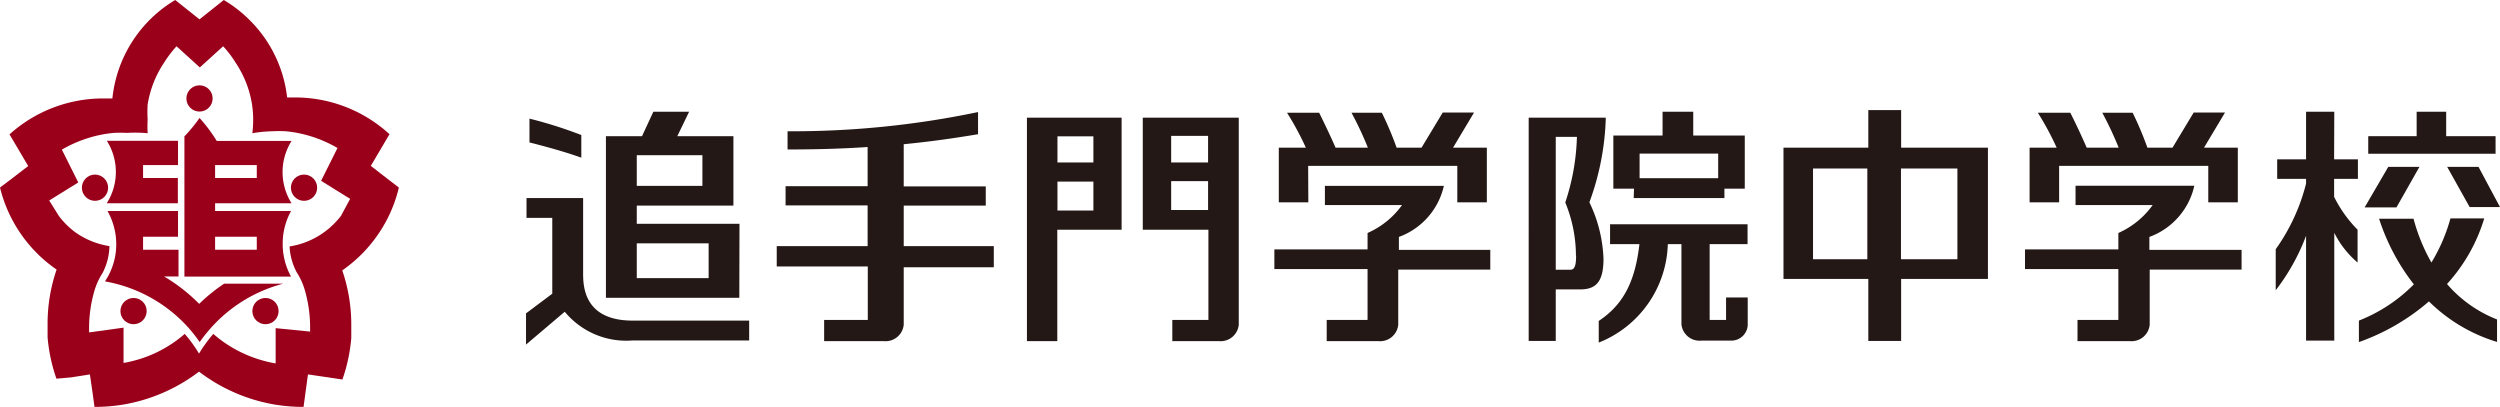 <svg xmlns="http://www.w3.org/2000/svg" viewBox="0 0 152.37 24.81"><defs><style>.cls-1{fill:#9b001b;}.cls-2{fill:#231815;}</style></defs><title>アセット 1</title><g id="レイヤー_2" data-name="レイヤー 2"><g id="レイヤー_3" data-name="レイヤー 3"><circle class="cls-1" cx="5.79" cy="11.44" r="0.8"/><circle class="cls-1" cx="8.14" cy="18.96" r="0.8"/><circle class="cls-1" cx="18.53" cy="11.44" r="0.8"/><circle class="cls-1" cx="16.18" cy="18.96" r="0.8"/><path class="cls-1" d="M23.58,10.87l-.4-.31-.58-.45,1.14-1.93A8.51,8.51,0,0,0,18,5.94h-.5A7.87,7.87,0,0,0,15.3,1.31,8,8,0,0,0,13.64,0L12.16,1.18,10.68,0A7.92,7.92,0,0,0,6.85,6H6.36A8.52,8.52,0,0,0,.58,8.19l1.14,1.93-.59.45-.4.31L0,11.43a8.53,8.53,0,0,0,3.45,5,10.13,10.13,0,0,0-.55,3.3c0,.28,0,.55,0,.82a10.17,10.17,0,0,0,.54,2.53L4.34,23l1.14-.18.18,1.25.1.73h0a10.72,10.72,0,0,0,1.8-.15,10.51,10.51,0,0,0,4.57-2,10.51,10.51,0,0,0,4.57,2,10.7,10.7,0,0,0,1.8.15h0l.1-.73.17-1.25L20,23l.87.13a10.18,10.18,0,0,0,.54-2.53c0-.27,0-.55,0-.82a10.13,10.13,0,0,0-.55-3.3,8.58,8.58,0,0,0,2.63-2.92,8.35,8.35,0,0,0,.82-2.13Zm-2.8,2.29a5.15,5.15,0,0,1-.58.63,4.77,4.77,0,0,1-.47.38,4.85,4.85,0,0,1-2.08.85,3.72,3.72,0,0,0,.43,1.57,4.07,4.07,0,0,1,.47,1,8.13,8.13,0,0,1,.35,2.28v0c0,.12,0,.23,0,.34L16.8,20l0,2.15a7.79,7.79,0,0,1-1.27-.33A7.69,7.69,0,0,1,13,20.35a8.74,8.74,0,0,0-.87,1.2,8.41,8.41,0,0,0-.87-1.2,7.64,7.64,0,0,1-3.73,1.77l0-2.15-2.1.29c0-.11,0-.22,0-.34v0a8.07,8.07,0,0,1,.35-2.28,4.13,4.13,0,0,1,.47-1A3.7,3.7,0,0,0,6.67,15a4.89,4.89,0,0,1-2.09-.85,4.89,4.89,0,0,1-1-1L3,12.22l1.77-1.1-1-2a7.8,7.8,0,0,1,1.68-.73,7.5,7.5,0,0,1,1.48-.29,7.67,7.67,0,0,1,.8,0A8.11,8.11,0,0,1,9,8.12,6.59,6.59,0,0,1,9,7.28,6.81,6.81,0,0,1,9,6.36a6.4,6.4,0,0,1,1-2.54,6.73,6.73,0,0,1,.76-1l1.42,1.29,1.42-1.29a6.44,6.44,0,0,1,.76,1,6.35,6.35,0,0,1,1,2.54,6.23,6.23,0,0,1,.07.92,6.57,6.57,0,0,1-.05.84A8.09,8.09,0,0,1,16.61,8a7.67,7.67,0,0,1,.8,0,7.48,7.48,0,0,1,1.48.29,7.84,7.84,0,0,1,1.68.73l-1,2,1.77,1.1Z"/><circle class="cls-1" cx="12.16" cy="6" r="0.8"/><path class="cls-1" d="M6.51,12.39h4.33V10.85H8.72v-.79h2.13V8.58H6.51a3.55,3.55,0,0,1,0,3.8Z"/><path class="cls-1" d="M17.77,12.39a3.57,3.57,0,0,1,0-3.8H13.21a9.28,9.28,0,0,0-1.05-1.4,9.1,9.1,0,0,1-.92,1.12v8.55h6.5a4.08,4.08,0,0,1-.42-1.13,4,4,0,0,1-.09-.87,4.1,4.1,0,0,1,.51-2H13.11v-.47Zm-4.66-2.33h2.54v.79H13.11Zm2.54,4.37v.79H13.11v-.79Z"/><path class="cls-1" d="M17.25,17.29a0,0,0,0,0,0,0l0,0H13.66a10.54,10.54,0,0,0-1.52,1.23A10.45,10.45,0,0,0,10,16.85h.88V15.22H8.72v-.79h2.13V12.86H6.55A4.11,4.11,0,0,1,7,15.72a4.2,4.2,0,0,1-.42,1.13l-.18.3a8.93,8.93,0,0,1,4.77,2.49,8.65,8.65,0,0,1,1,1.21,9.37,9.37,0,0,1,1-1.2,8.94,8.94,0,0,1,4.09-2.36Z"/><path class="cls-2" d="M142.27,6.81h-1.72v2.9h-1.76V10.9h1.76v.29a11.87,11.87,0,0,1-1.85,4v2.5a12.69,12.69,0,0,0,1.85-3.32v6.39h1.72V14.19A5.72,5.72,0,0,0,143.69,16V14a7.77,7.77,0,0,1-1.43-2V10.9h1.45V9.71h-1.45Z"/><polygon class="cls-2" points="152.1 8.3 149.09 8.3 149.09 6.81 147.29 6.81 147.29 8.3 144.34 8.3 144.34 9.37 152.1 9.37 152.1 8.3"/><polygon class="cls-2" points="147.46 10.17 145.56 10.17 144.12 12.64 146.06 12.64 147.46 10.17"/><polygon class="cls-2" points="149.15 10.17 150.52 12.62 152.37 12.62 151.06 10.17 149.15 10.17"/><path class="cls-2" d="M149.14,17.31a10.37,10.37,0,0,0,2.27-4h-2.06A10.48,10.48,0,0,1,148.19,16a11.21,11.21,0,0,1-1.09-2.67H145a12.93,12.93,0,0,0,2.12,4,9.64,9.64,0,0,1-3.35,2.21v1.31a13.28,13.28,0,0,0,4.27-2.48,10,10,0,0,0,4.15,2.47V19.47A7.76,7.76,0,0,1,149.14,17.31Z"/><path class="cls-2" d="M125.5,10.11h9.09v2.22h1.8V9h-2.06l1.28-2.14h-1.91L132.41,9h-1.53a20.39,20.39,0,0,0-.9-2.13h-1.85a22,22,0,0,1,1,2.13h-1.95c-.26-.6-.62-1.38-1-2.13H124.2A17.44,17.44,0,0,1,125.35,9H123.7v3.33h1.8Z"/><path class="cls-2" d="M131,14.44a4.32,4.32,0,0,0,2.74-3.12h-7.24V12.5h4.7a5.13,5.13,0,0,1-2.09,1.7v1h-5.69v1.2h5.69V19.5h-2.49v1.29h3.18a1.11,1.11,0,0,0,1.22-1V16.43h5.6v-1.2H131Z"/><path class="cls-2" d="M115.87,6.71h-2V9h-5.17v8h5.17v3.78h2V17h5.29V9h-5.29ZM110.5,15.8V10.27h3.31V15.8Zm8.8-5.53V15.8h-3.44V10.27Z"/><path class="cls-2" d="M62.59,20.79h1.85V14h3.92V7.17H62.59ZM64.45,8.31h2.19V9.9H64.45Zm0,2.76h2.19v1.76H64.45Z"/><path class="cls-2" d="M69.65,14h4V19.5h-2.2v1.29h2.83a1.11,1.11,0,0,0,1.22-1V7.17H69.65Zm1.73-5.72h2.25V9.9H71.38Zm0,2.76h2.25v1.76H71.38Z"/><path class="cls-2" d="M99.57,12.07h5.53V11.5h1.24V8.26H103.2V6.81h-1.87V8.26h-3V11.5h1.26Zm.36-2.71h4.79v1.5H99.93Z"/><path class="cls-2" d="M45.07,13.64H38.81V12.53H44.7V8.3H41.28L42,6.81H39.82L39.13,8.3h-2.2v9.85h8.13ZM38.81,9.46h4v1.87h-4Zm4.38,7.49H38.81V14.83h4.38Z"/><path class="cls-2" d="M96.87,12.33a16.06,16.06,0,0,0,1-5.16h-4.7V20.78h1.65V17.64h1.46c.91,0,1.45-.36,1.45-1.86A8.59,8.59,0,0,0,96.87,12.33Zm-.81,3.25c0,.51-.06.86-.34.86h-.9V8.34h1.29a13.68,13.68,0,0,1-.71,4A8.51,8.51,0,0,1,96.05,15.58Z"/><path class="cls-2" d="M55.08,12.53h5V11.36h-5V8.79c1.64-.16,3.1-.37,4.53-.61V6.83A55.18,55.18,0,0,1,48,8V9.11c1.82,0,3.42-.05,4.88-.15v2.39h-5v1.17h5V15H47.34v1.24h5.55V19.5H50.23v1.29h3.63a1.11,1.11,0,0,0,1.22-1V16.29h5.49V15H55.08Z"/><path class="cls-2" d="M35.43,8.23a26.43,26.43,0,0,0-3.16-1V8.68c.78.2,2.08.54,3.16.93Z"/><path class="cls-2" d="M35.54,16.6V12.07H32.09v1.21h1.57V17.9l-1.6,1.2V21L34.42,19a4.86,4.86,0,0,0,4.14,1.75h7.1V19.54h-7.1C35.52,19.54,35.54,17.35,35.54,16.6Z"/><path class="cls-2" d="M79.73,10.11h9.09v2.22h1.8V9H88.56l1.28-2.14H87.93L86.64,9H85.12a20,20,0,0,0-.9-2.13H82.37a20.71,20.71,0,0,1,1,2.13H81.4c-.26-.6-.63-1.38-1-2.13H78.44A17.71,17.71,0,0,1,79.59,9H77.94v3.33h1.8Z"/><path class="cls-2" d="M85.26,14.44A4.32,4.32,0,0,0,88,11.33H80.75V12.5h4.7a5.12,5.12,0,0,1-2.1,1.7v1H77.67v1.2h5.68V19.5H80.86v1.29H84a1.11,1.11,0,0,0,1.22-1V16.43h5.61v-1.2H85.26Z"/><path class="cls-2" d="M105.2,19.5h-1V14.88h2.31V13.67H98.13v1.21h1.79c-.25,2.14-.89,3.63-2.48,4.68v1.32a6.66,6.66,0,0,0,4.21-6h.83v4.88a1.11,1.11,0,0,0,1.22,1h1.87a1,1,0,0,0,.95-.95V18.13H105.2Z"/></g></g></svg>